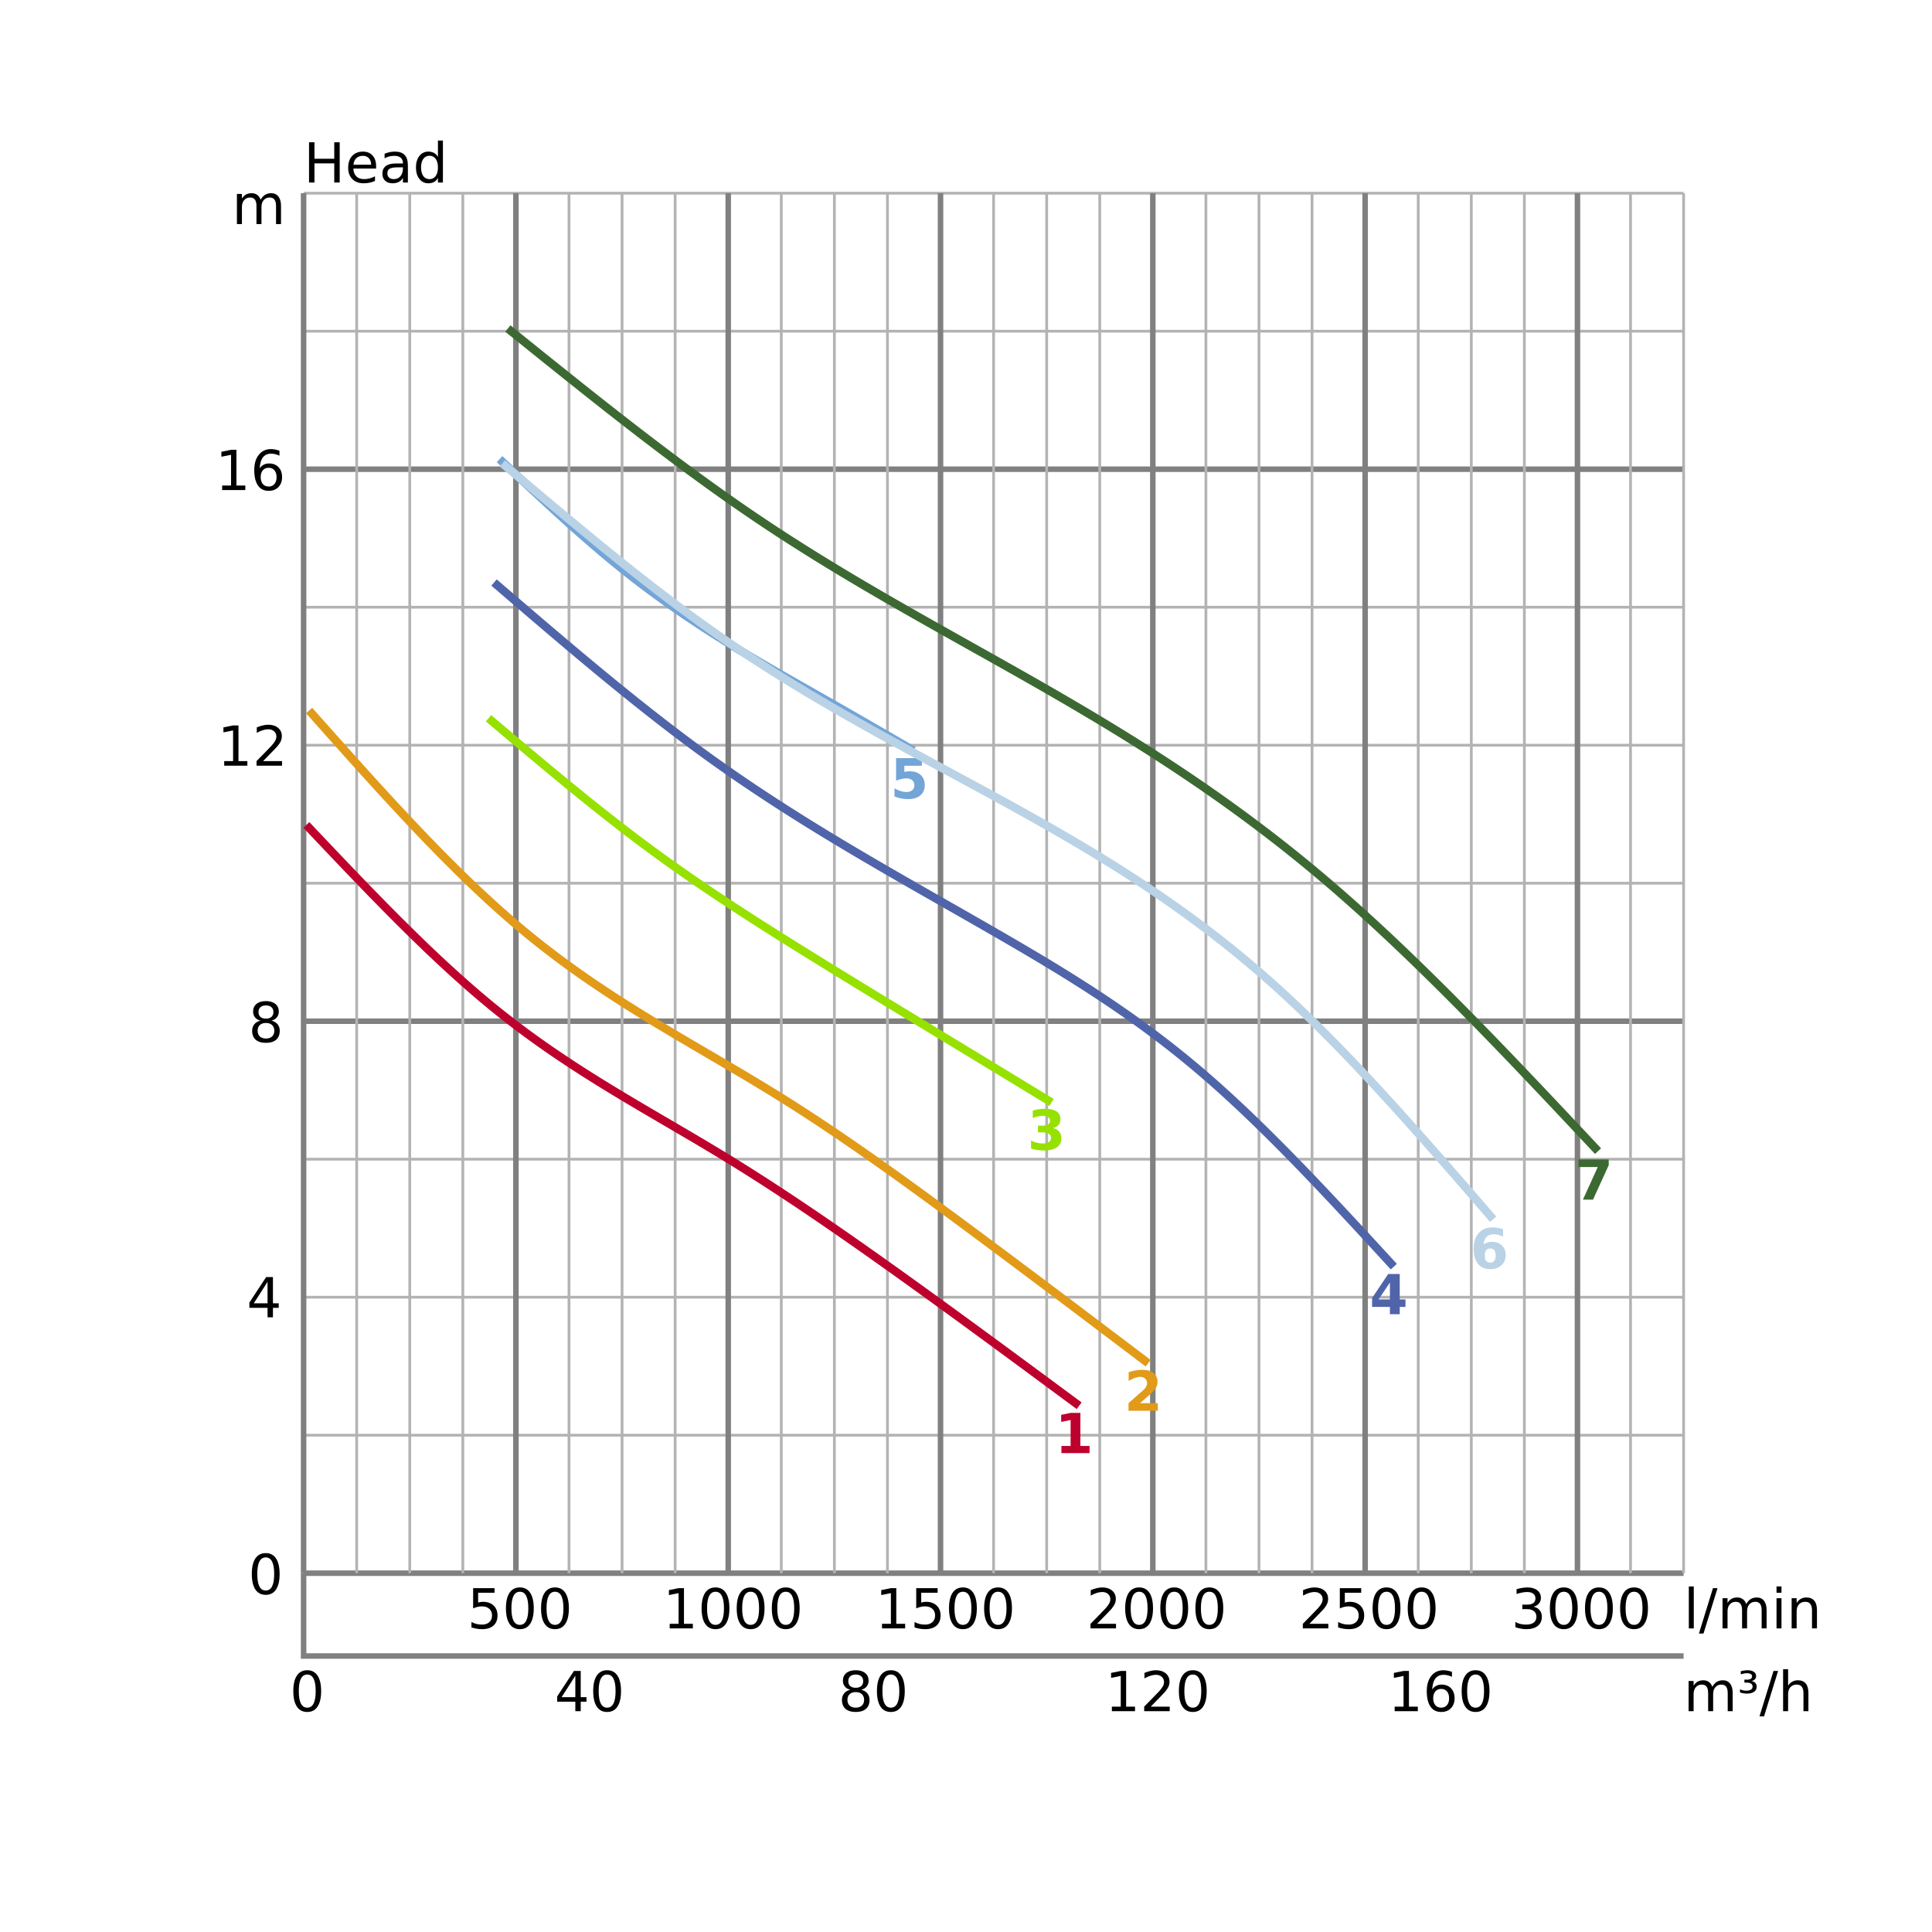 <?xml version="1.0" encoding="UTF-8"?>
<svg xmlns="http://www.w3.org/2000/svg" xmlns:xlink="http://www.w3.org/1999/xlink" width="700pt" height="700pt" viewBox="0 0 700 700" version="1.1">
<defs>
<g>
<symbol overflow="visible" id="glyph0-0">
<path style="stroke:none;" d="M 1 3.531 L 1 -14.109 L 11 -14.109 L 11 3.531 Z M 2.125 2.422 L 9.891 2.422 L 9.891 -12.984 L 2.125 -12.984 Z M 2.125 2.422 "/>
</symbol>
<symbol overflow="visible" id="glyph0-1">
<path style="stroke:none;" d="M 1.969 -14.578 L 3.938 -14.578 L 3.938 -8.609 L 11.109 -8.609 L 11.109 -14.578 L 13.078 -14.578 L 13.078 0 L 11.109 0 L 11.109 -6.938 L 3.938 -6.938 L 3.938 0 L 1.969 0 Z M 1.969 -14.578 "/>
</symbol>
<symbol overflow="visible" id="glyph0-2">
<path style="stroke:none;" d="M 11.234 -5.922 L 11.234 -5.047 L 2.984 -5.047 C 3.055 -3.805 3.426 -2.859 4.094 -2.203 C 4.758 -1.555 5.691 -1.234 6.891 -1.234 C 7.578 -1.234 8.242 -1.316 8.891 -1.484 C 9.535 -1.66 10.18 -1.914 10.828 -2.25 L 10.828 -0.562 C 10.18 -0.281 9.52 -0.07 8.844 0.062 C 8.164 0.207 7.477 0.281 6.781 0.281 C 5.031 0.281 3.645 -0.223 2.625 -1.234 C 1.613 -2.254 1.109 -3.629 1.109 -5.359 C 1.109 -7.148 1.586 -8.57 2.547 -9.625 C 3.516 -10.676 4.82 -11.203 6.469 -11.203 C 7.938 -11.203 9.098 -10.727 9.953 -9.781 C 10.805 -8.832 11.234 -7.547 11.234 -5.922 Z M 9.438 -6.453 C 9.426 -7.43 9.148 -8.211 8.609 -8.797 C 8.078 -9.379 7.367 -9.672 6.484 -9.672 C 5.484 -9.672 4.68 -9.391 4.078 -8.828 C 3.473 -8.266 3.125 -7.469 3.031 -6.438 Z M 9.438 -6.453 "/>
</symbol>
<symbol overflow="visible" id="glyph0-3">
<path style="stroke:none;" d="M 6.859 -5.5 C 5.398 -5.5 4.391 -5.332 3.828 -5 C 3.273 -4.664 3 -4.098 3 -3.297 C 3 -2.66 3.207 -2.156 3.625 -1.781 C 4.051 -1.406 4.625 -1.219 5.344 -1.219 C 6.344 -1.219 7.141 -1.57 7.734 -2.281 C 8.336 -2.988 8.641 -3.926 8.641 -5.094 L 8.641 -5.5 Z M 10.438 -6.234 L 10.438 0 L 8.641 0 L 8.641 -1.656 C 8.234 -1 7.723 -0.508 7.109 -0.188 C 6.492 0.125 5.742 0.281 4.859 0.281 C 3.742 0.281 2.852 -0.031 2.188 -0.656 C 1.531 -1.289 1.203 -2.133 1.203 -3.188 C 1.203 -4.414 1.613 -5.344 2.438 -5.969 C 3.258 -6.594 4.488 -6.906 6.125 -6.906 L 8.641 -6.906 L 8.641 -7.078 C 8.641 -7.91 8.367 -8.551 7.828 -9 C 7.285 -9.445 6.52 -9.672 5.531 -9.672 C 4.906 -9.672 4.297 -9.598 3.703 -9.453 C 3.117 -9.305 2.551 -9.082 2 -8.781 L 2 -10.438 C 2.656 -10.695 3.289 -10.891 3.906 -11.016 C 4.531 -11.141 5.133 -11.203 5.719 -11.203 C 7.301 -11.203 8.484 -10.789 9.266 -9.969 C 10.047 -9.145 10.438 -7.898 10.438 -6.234 Z M 10.438 -6.234 "/>
</symbol>
<symbol overflow="visible" id="glyph0-4">
<path style="stroke:none;" d="M 9.078 -9.281 L 9.078 -15.203 L 10.875 -15.203 L 10.875 0 L 9.078 0 L 9.078 -1.641 C 8.703 -0.992 8.223 -0.508 7.641 -0.188 C 7.066 0.125 6.379 0.281 5.578 0.281 C 4.254 0.281 3.176 -0.242 2.344 -1.297 C 1.52 -2.348 1.109 -3.734 1.109 -5.453 C 1.109 -7.172 1.52 -8.555 2.344 -9.609 C 3.176 -10.672 4.254 -11.203 5.578 -11.203 C 6.379 -11.203 7.066 -11.039 7.641 -10.719 C 8.223 -10.406 8.703 -9.926 9.078 -9.281 Z M 2.953 -5.453 C 2.953 -4.141 3.223 -3.102 3.766 -2.344 C 4.316 -1.594 5.066 -1.219 6.016 -1.219 C 6.961 -1.219 7.707 -1.594 8.25 -2.344 C 8.801 -3.102 9.078 -4.141 9.078 -5.453 C 9.078 -6.773 8.801 -7.812 8.25 -8.562 C 7.707 -9.32 6.961 -9.703 6.016 -9.703 C 5.066 -9.703 4.316 -9.32 3.766 -8.562 C 3.223 -7.812 2.953 -6.773 2.953 -5.453 Z M 2.953 -5.453 "/>
</symbol>
<symbol overflow="visible" id="glyph0-5">
<path style="stroke:none;" d="M 6.359 -13.281 C 5.336 -13.281 4.57 -12.781 4.062 -11.781 C 3.551 -10.781 3.297 -9.281 3.297 -7.281 C 3.297 -5.281 3.551 -3.781 4.062 -2.781 C 4.57 -1.781 5.336 -1.281 6.359 -1.281 C 7.379 -1.281 8.145 -1.781 8.656 -2.781 C 9.164 -3.781 9.422 -5.281 9.422 -7.281 C 9.422 -9.281 9.164 -10.781 8.656 -11.781 C 8.145 -12.781 7.379 -13.281 6.359 -13.281 Z M 6.359 -14.844 C 7.992 -14.844 9.238 -14.195 10.094 -12.906 C 10.957 -11.613 11.391 -9.738 11.391 -7.281 C 11.391 -4.82 10.957 -2.945 10.094 -1.656 C 9.238 -0.363 7.992 0.281 6.359 0.281 C 4.723 0.281 3.473 -0.363 2.609 -1.656 C 1.742 -2.945 1.312 -4.82 1.312 -7.281 C 1.312 -9.738 1.742 -11.613 2.609 -12.906 C 3.473 -14.195 4.723 -14.844 6.359 -14.844 Z M 6.359 -14.844 "/>
</symbol>
<symbol overflow="visible" id="glyph0-6">
<path style="stroke:none;" d="M 7.562 -12.859 L 2.578 -5.078 L 7.562 -5.078 Z M 7.047 -14.578 L 9.516 -14.578 L 9.516 -5.078 L 11.609 -5.078 L 11.609 -3.438 L 9.516 -3.438 L 9.516 0 L 7.562 0 L 7.562 -3.438 L 0.984 -3.438 L 0.984 -5.344 Z M 7.047 -14.578 "/>
</symbol>
<symbol overflow="visible" id="glyph0-7">
<path style="stroke:none;" d="M 6.359 -6.922 C 5.422 -6.922 4.68 -6.672 4.141 -6.172 C 3.609 -5.672 3.344 -4.984 3.344 -4.109 C 3.344 -3.223 3.609 -2.531 4.141 -2.031 C 4.68 -1.531 5.422 -1.281 6.359 -1.281 C 7.297 -1.281 8.035 -1.531 8.578 -2.031 C 9.117 -2.539 9.391 -3.234 9.391 -4.109 C 9.391 -4.984 9.117 -5.672 8.578 -6.172 C 8.047 -6.672 7.305 -6.922 6.359 -6.922 Z M 4.391 -7.766 C 3.535 -7.973 2.875 -8.363 2.406 -8.938 C 1.938 -9.52 1.703 -10.227 1.703 -11.062 C 1.703 -12.227 2.113 -13.148 2.938 -13.828 C 3.77 -14.504 4.91 -14.844 6.359 -14.844 C 7.805 -14.844 8.941 -14.504 9.766 -13.828 C 10.598 -13.148 11.016 -12.227 11.016 -11.062 C 11.016 -10.227 10.773 -9.52 10.297 -8.938 C 9.828 -8.363 9.176 -7.973 8.344 -7.766 C 9.289 -7.547 10.031 -7.113 10.562 -6.469 C 11.094 -5.82 11.359 -5.035 11.359 -4.109 C 11.359 -2.691 10.926 -1.602 10.062 -0.844 C 9.195 -0.094 7.961 0.281 6.359 0.281 C 4.754 0.281 3.52 -0.094 2.656 -0.844 C 1.789 -1.602 1.359 -2.691 1.359 -4.109 C 1.359 -5.035 1.625 -5.82 2.156 -6.469 C 2.688 -7.113 3.43 -7.547 4.391 -7.766 Z M 3.656 -10.875 C 3.656 -10.125 3.891 -9.535 4.359 -9.109 C 4.836 -8.691 5.504 -8.484 6.359 -8.484 C 7.203 -8.484 7.863 -8.691 8.344 -9.109 C 8.82 -9.535 9.062 -10.125 9.062 -10.875 C 9.062 -11.633 8.82 -12.223 8.344 -12.641 C 7.863 -13.066 7.203 -13.281 6.359 -13.281 C 5.504 -13.281 4.836 -13.066 4.359 -12.641 C 3.891 -12.223 3.656 -11.633 3.656 -10.875 Z M 3.656 -10.875 "/>
</symbol>
<symbol overflow="visible" id="glyph0-8">
<path style="stroke:none;" d="M 2.484 -1.656 L 5.703 -1.656 L 5.703 -12.781 L 2.203 -12.078 L 2.203 -13.875 L 5.688 -14.578 L 7.656 -14.578 L 7.656 -1.656 L 10.875 -1.656 L 10.875 0 L 2.484 0 Z M 2.484 -1.656 "/>
</symbol>
<symbol overflow="visible" id="glyph0-9">
<path style="stroke:none;" d="M 3.844 -1.656 L 10.719 -1.656 L 10.719 0 L 1.469 0 L 1.469 -1.656 C 2.219 -2.438 3.238 -3.477 4.531 -4.781 C 5.82 -6.082 6.633 -6.926 6.969 -7.312 C 7.594 -8.02 8.031 -8.617 8.281 -9.109 C 8.531 -9.598 8.656 -10.082 8.656 -10.562 C 8.656 -11.332 8.383 -11.961 7.844 -12.453 C 7.301 -12.941 6.594 -13.188 5.719 -13.188 C 5.102 -13.188 4.453 -13.078 3.766 -12.859 C 3.078 -12.648 2.344 -12.328 1.562 -11.891 L 1.562 -13.875 C 2.352 -14.195 3.094 -14.438 3.781 -14.594 C 4.477 -14.758 5.113 -14.844 5.688 -14.844 C 7.195 -14.844 8.398 -14.461 9.297 -13.703 C 10.191 -12.953 10.641 -11.945 10.641 -10.688 C 10.641 -10.082 10.523 -9.508 10.297 -8.969 C 10.078 -8.438 9.672 -7.805 9.078 -7.078 C 8.922 -6.891 8.406 -6.344 7.531 -5.438 C 6.656 -4.539 5.426 -3.281 3.844 -1.656 Z M 3.844 -1.656 "/>
</symbol>
<symbol overflow="visible" id="glyph0-10">
<path style="stroke:none;" d="M 6.609 -8.078 C 5.723 -8.078 5.02 -7.773 4.5 -7.172 C 3.977 -6.566 3.719 -5.734 3.719 -4.672 C 3.719 -3.629 3.977 -2.801 4.5 -2.188 C 5.02 -1.582 5.723 -1.281 6.609 -1.281 C 7.492 -1.281 8.191 -1.582 8.703 -2.188 C 9.223 -2.801 9.484 -3.629 9.484 -4.672 C 9.484 -5.734 9.223 -6.566 8.703 -7.172 C 8.191 -7.773 7.492 -8.078 6.609 -8.078 Z M 10.516 -14.266 L 10.516 -12.469 C 10.023 -12.695 9.523 -12.875 9.016 -13 C 8.516 -13.125 8.016 -13.188 7.516 -13.188 C 6.211 -13.188 5.219 -12.742 4.531 -11.859 C 3.844 -10.984 3.453 -9.656 3.359 -7.875 C 3.742 -8.445 4.223 -8.883 4.797 -9.188 C 5.379 -9.488 6.02 -9.641 6.719 -9.641 C 8.188 -9.641 9.344 -9.191 10.188 -8.297 C 11.039 -7.41 11.469 -6.203 11.469 -4.672 C 11.469 -3.18 11.023 -1.984 10.141 -1.078 C 9.254 -0.172 8.078 0.281 6.609 0.281 C 4.922 0.281 3.629 -0.363 2.734 -1.656 C 1.836 -2.945 1.391 -4.82 1.391 -7.281 C 1.391 -9.582 1.938 -11.414 3.031 -12.781 C 4.125 -14.156 5.594 -14.844 7.438 -14.844 C 7.938 -14.844 8.438 -14.789 8.938 -14.688 C 9.445 -14.594 9.973 -14.453 10.516 -14.266 Z M 10.516 -14.266 "/>
</symbol>
<symbol overflow="visible" id="glyph0-11">
<path style="stroke:none;" d="M 10.406 -8.844 C 10.852 -9.645 11.391 -10.238 12.016 -10.625 C 12.641 -11.008 13.375 -11.203 14.219 -11.203 C 15.352 -11.203 16.227 -10.801 16.844 -10 C 17.469 -9.207 17.781 -8.078 17.781 -6.609 L 17.781 0 L 15.984 0 L 15.984 -6.547 C 15.984 -7.586 15.797 -8.363 15.422 -8.875 C 15.047 -9.383 14.477 -9.641 13.719 -9.641 C 12.789 -9.641 12.055 -9.328 11.516 -8.703 C 10.973 -8.086 10.703 -7.25 10.703 -6.188 L 10.703 0 L 8.891 0 L 8.891 -6.547 C 8.891 -7.598 8.703 -8.375 8.328 -8.875 C 7.961 -9.383 7.395 -9.641 6.625 -9.641 C 5.707 -9.641 4.977 -9.328 4.438 -8.703 C 3.895 -8.086 3.625 -7.25 3.625 -6.188 L 3.625 0 L 1.812 0 L 1.812 -10.938 L 3.625 -10.938 L 3.625 -9.234 C 4.031 -9.91 4.52 -10.406 5.094 -10.719 C 5.664 -11.039 6.348 -11.203 7.141 -11.203 C 7.93 -11.203 8.602 -11 9.156 -10.594 C 9.719 -10.188 10.133 -9.602 10.406 -8.844 Z M 10.406 -8.844 "/>
</symbol>
<symbol overflow="visible" id="glyph0-12">
<path style="stroke:none;" d="M 2.156 -14.578 L 9.906 -14.578 L 9.906 -12.922 L 3.969 -12.922 L 3.969 -9.344 C 4.25 -9.445 4.531 -9.52 4.812 -9.562 C 5.102 -9.613 5.395 -9.641 5.688 -9.641 C 7.312 -9.641 8.598 -9.191 9.547 -8.297 C 10.504 -7.41 10.984 -6.203 10.984 -4.672 C 10.984 -3.109 10.492 -1.891 9.516 -1.016 C 8.535 -0.148 7.156 0.281 5.375 0.281 C 4.77 0.281 4.148 0.227 3.516 0.125 C 2.879 0.02 2.223 -0.133 1.547 -0.344 L 1.547 -2.328 C 2.129 -2.004 2.734 -1.766 3.359 -1.609 C 3.984 -1.453 4.645 -1.375 5.344 -1.375 C 6.469 -1.375 7.359 -1.672 8.016 -2.266 C 8.672 -2.859 9 -3.66 9 -4.672 C 9 -5.691 8.672 -6.5 8.016 -7.094 C 7.359 -7.688 6.469 -7.984 5.344 -7.984 C 4.812 -7.984 4.285 -7.922 3.766 -7.797 C 3.242 -7.68 2.707 -7.5 2.156 -7.25 Z M 2.156 -14.578 "/>
</symbol>
<symbol overflow="visible" id="glyph0-13">
<path style="stroke:none;" d="M 8.109 -7.859 C 9.055 -7.66 9.797 -7.238 10.328 -6.594 C 10.859 -5.957 11.125 -5.172 11.125 -4.234 C 11.125 -2.797 10.629 -1.68 9.641 -0.891 C 8.648 -0.109 7.242 0.281 5.422 0.281 C 4.805 0.281 4.176 0.219 3.531 0.094 C 2.883 -0.02 2.219 -0.195 1.531 -0.438 L 1.531 -2.344 C 2.07 -2.02 2.664 -1.773 3.312 -1.609 C 3.969 -1.453 4.648 -1.375 5.359 -1.375 C 6.598 -1.375 7.539 -1.617 8.188 -2.109 C 8.832 -2.598 9.156 -3.305 9.156 -4.234 C 9.156 -5.098 8.852 -5.77 8.25 -6.25 C 7.656 -6.738 6.82 -6.984 5.75 -6.984 L 4.047 -6.984 L 4.047 -8.609 L 5.828 -8.609 C 6.797 -8.609 7.535 -8.801 8.047 -9.188 C 8.555 -9.57 8.812 -10.129 8.812 -10.859 C 8.812 -11.609 8.547 -12.18 8.016 -12.578 C 7.492 -12.984 6.738 -13.188 5.75 -13.188 C 5.207 -13.188 4.625 -13.125 4 -13 C 3.383 -12.883 2.707 -12.707 1.969 -12.469 L 1.969 -14.219 C 2.719 -14.426 3.414 -14.582 4.062 -14.688 C 4.719 -14.789 5.336 -14.844 5.922 -14.844 C 7.422 -14.844 8.602 -14.5 9.469 -13.812 C 10.344 -13.133 10.781 -12.219 10.781 -11.062 C 10.781 -10.258 10.547 -9.578 10.078 -9.016 C 9.617 -8.461 8.961 -8.078 8.109 -7.859 Z M 8.109 -7.859 "/>
</symbol>
<symbol overflow="visible" id="glyph0-14">
<path style="stroke:none;" d="M 1.891 -15.203 L 3.688 -15.203 L 3.688 0 L 1.891 0 Z M 1.891 -15.203 "/>
</symbol>
<symbol overflow="visible" id="glyph0-15">
<path style="stroke:none;" d="M 5.078 -14.578 L 6.734 -14.578 L 1.656 1.859 L 0 1.859 Z M 5.078 -14.578 "/>
</symbol>
<symbol overflow="visible" id="glyph0-16">
<path style="stroke:none;" d="M 1.891 -10.938 L 3.688 -10.938 L 3.688 0 L 1.891 0 Z M 1.891 -15.203 L 3.688 -15.203 L 3.688 -12.922 L 1.891 -12.922 Z M 1.891 -15.203 "/>
</symbol>
<symbol overflow="visible" id="glyph0-17">
<path style="stroke:none;" d="M 10.984 -6.609 L 10.984 0 L 9.188 0 L 9.188 -6.547 C 9.188 -7.578 8.984 -8.348 8.578 -8.859 C 8.172 -9.379 7.566 -9.641 6.766 -9.641 C 5.785 -9.641 5.016 -9.328 4.453 -8.703 C 3.898 -8.086 3.625 -7.25 3.625 -6.188 L 3.625 0 L 1.812 0 L 1.812 -10.938 L 3.625 -10.938 L 3.625 -9.234 C 4.051 -9.891 4.555 -10.379 5.141 -10.703 C 5.723 -11.035 6.395 -11.203 7.156 -11.203 C 8.414 -11.203 9.367 -10.812 10.016 -10.031 C 10.66 -9.258 10.984 -8.117 10.984 -6.609 Z M 10.984 -6.609 "/>
</symbol>
<symbol overflow="visible" id="glyph0-18">
<path style="stroke:none;" d="M 5.125 -10.938 C 5.719 -10.82 6.176 -10.586 6.5 -10.234 C 6.832 -9.879 7 -9.43 7 -8.891 C 7 -8.086 6.688 -7.469 6.062 -7.031 C 5.445 -6.594 4.566 -6.375 3.422 -6.375 C 3.047 -6.375 2.656 -6.406 2.25 -6.469 C 1.844 -6.539 1.41 -6.645 0.953 -6.781 L 0.953 -7.953 C 1.297 -7.785 1.66 -7.656 2.047 -7.562 C 2.43 -7.477 2.844 -7.438 3.281 -7.438 C 3.988 -7.438 4.535 -7.566 4.922 -7.828 C 5.316 -8.086 5.516 -8.441 5.516 -8.891 C 5.516 -9.379 5.332 -9.742 4.969 -9.984 C 4.613 -10.234 4.082 -10.359 3.375 -10.359 L 2.547 -10.359 L 2.547 -11.422 L 3.453 -11.422 C 4.066 -11.422 4.531 -11.52 4.844 -11.719 C 5.164 -11.926 5.328 -12.227 5.328 -12.625 C 5.328 -13 5.16 -13.285 4.828 -13.484 C 4.504 -13.68 4.035 -13.781 3.422 -13.781 C 3.16 -13.781 2.863 -13.75 2.531 -13.688 C 2.195 -13.633 1.766 -13.531 1.234 -13.375 L 1.234 -14.5 C 1.711 -14.613 2.16 -14.695 2.578 -14.75 C 2.992 -14.812 3.379 -14.844 3.734 -14.844 C 4.672 -14.844 5.414 -14.648 5.969 -14.266 C 6.52 -13.879 6.797 -13.363 6.797 -12.719 C 6.797 -12.27 6.648 -11.891 6.359 -11.578 C 6.066 -11.266 5.656 -11.051 5.125 -10.938 Z M 5.125 -10.938 "/>
</symbol>
<symbol overflow="visible" id="glyph0-19">
<path style="stroke:none;" d="M 10.984 -6.609 L 10.984 0 L 9.188 0 L 9.188 -6.547 C 9.188 -7.578 8.984 -8.348 8.578 -8.859 C 8.172 -9.379 7.566 -9.641 6.766 -9.641 C 5.785 -9.641 5.016 -9.328 4.453 -8.703 C 3.898 -8.086 3.625 -7.25 3.625 -6.188 L 3.625 0 L 1.812 0 L 1.812 -15.203 L 3.625 -15.203 L 3.625 -9.234 C 4.051 -9.891 4.555 -10.379 5.141 -10.703 C 5.723 -11.035 6.395 -11.203 7.156 -11.203 C 8.414 -11.203 9.367 -10.812 10.016 -10.031 C 10.66 -9.258 10.984 -8.117 10.984 -6.609 Z M 10.984 -6.609 "/>
</symbol>
<symbol overflow="visible" id="glyph1-0">
<path style="stroke:none;" d="M 1 3.531 L 1 -14.109 L 11 -14.109 L 11 3.531 Z M 2.125 2.422 L 9.891 2.422 L 9.891 -12.984 L 2.125 -12.984 Z M 2.125 2.422 "/>
</symbol>
<symbol overflow="visible" id="glyph1-1">
<path style="stroke:none;" d="M 2.344 -2.594 L 5.672 -2.594 L 5.672 -12.016 L 2.25 -11.312 L 2.25 -13.875 L 5.641 -14.578 L 9.219 -14.578 L 9.219 -2.594 L 12.547 -2.594 L 12.547 0 L 2.344 0 Z M 2.344 -2.594 "/>
</symbol>
<symbol overflow="visible" id="glyph1-2">
<path style="stroke:none;" d="M 5.766 -2.766 L 12.172 -2.766 L 12.172 0 L 1.578 0 L 1.578 -2.766 L 6.906 -7.469 C 7.383 -7.895 7.734 -8.312 7.953 -8.719 C 8.18 -9.133 8.297 -9.562 8.297 -10 C 8.297 -10.688 8.066 -11.238 7.609 -11.656 C 7.148 -12.07 6.539 -12.281 5.781 -12.281 C 5.195 -12.281 4.555 -12.156 3.859 -11.906 C 3.16 -11.656 2.414 -11.281 1.625 -10.781 L 1.625 -13.984 C 2.469 -14.266 3.301 -14.477 4.125 -14.625 C 4.957 -14.77 5.77 -14.844 6.562 -14.844 C 8.312 -14.844 9.664 -14.457 10.625 -13.688 C 11.594 -12.926 12.078 -11.859 12.078 -10.484 C 12.078 -9.68 11.867 -8.938 11.453 -8.25 C 11.047 -7.57 10.188 -6.656 8.875 -5.5 Z M 5.766 -2.766 "/>
</symbol>
<symbol overflow="visible" id="glyph1-3">
<path style="stroke:none;" d="M 9.312 -7.859 C 10.301 -7.609 11.051 -7.164 11.562 -6.531 C 12.07 -5.906 12.328 -5.109 12.328 -4.141 C 12.328 -2.691 11.77 -1.594 10.656 -0.844 C 9.551 -0.094 7.941 0.281 5.828 0.281 C 5.078 0.281 4.32 0.219 3.562 0.094 C 2.812 -0.02 2.07 -0.195 1.344 -0.438 L 1.344 -3.344 C 2.039 -2.988 2.734 -2.723 3.422 -2.547 C 4.117 -2.367 4.805 -2.281 5.484 -2.281 C 6.473 -2.281 7.234 -2.453 7.766 -2.797 C 8.297 -3.141 8.562 -3.633 8.562 -4.281 C 8.562 -4.945 8.289 -5.445 7.75 -5.781 C 7.207 -6.125 6.406 -6.297 5.344 -6.297 L 3.844 -6.297 L 3.844 -8.719 L 5.422 -8.719 C 6.367 -8.719 7.07 -8.863 7.531 -9.156 C 7.988 -9.457 8.219 -9.91 8.219 -10.516 C 8.219 -11.078 7.992 -11.508 7.547 -11.812 C 7.098 -12.125 6.461 -12.281 5.641 -12.281 C 5.035 -12.281 4.422 -12.207 3.797 -12.062 C 3.18 -11.926 2.57 -11.727 1.969 -11.469 L 1.969 -14.219 C 2.707 -14.426 3.441 -14.582 4.172 -14.688 C 4.898 -14.789 5.613 -14.844 6.312 -14.844 C 8.207 -14.844 9.625 -14.531 10.562 -13.906 C 11.508 -13.289 11.984 -12.359 11.984 -11.109 C 11.984 -10.254 11.758 -9.551 11.312 -9 C 10.863 -8.457 10.195 -8.078 9.312 -7.859 Z M 9.312 -7.859 "/>
</symbol>
<symbol overflow="visible" id="glyph1-4">
<path style="stroke:none;" d="M 7.359 -11.484 L 3.25 -5.375 L 7.359 -5.375 Z M 6.734 -14.578 L 10.922 -14.578 L 10.922 -5.375 L 13 -5.375 L 13 -2.656 L 10.922 -2.656 L 10.922 0 L 7.359 0 L 7.359 -2.656 L 0.906 -2.656 L 0.906 -5.875 Z M 6.734 -14.578 "/>
</symbol>
<symbol overflow="visible" id="glyph1-5">
<path style="stroke:none;" d="M 2.125 -14.578 L 11.469 -14.578 L 11.469 -11.812 L 5.125 -11.812 L 5.125 -9.562 C 5.406 -9.633 5.691 -9.691 5.984 -9.734 C 6.273 -9.785 6.578 -9.812 6.891 -9.812 C 8.66 -9.812 10.039 -9.363 11.031 -8.469 C 12.02 -7.582 12.516 -6.344 12.516 -4.75 C 12.516 -3.176 11.973 -1.941 10.891 -1.047 C 9.816 -0.16 8.328 0.281 6.422 0.281 C 5.586 0.281 4.766 0.195 3.953 0.031 C 3.148 -0.125 2.348 -0.363 1.547 -0.688 L 1.547 -3.641 C 2.336 -3.18 3.086 -2.836 3.797 -2.609 C 4.516 -2.391 5.191 -2.281 5.828 -2.281 C 6.734 -2.281 7.445 -2.5 7.969 -2.938 C 8.5 -3.383 8.766 -3.988 8.766 -4.75 C 8.766 -5.52 8.5 -6.125 7.969 -6.562 C 7.445 -7.008 6.734 -7.234 5.828 -7.234 C 5.285 -7.234 4.707 -7.16 4.094 -7.016 C 3.477 -6.879 2.82 -6.664 2.125 -6.375 Z M 2.125 -14.578 "/>
</symbol>
<symbol overflow="visible" id="glyph1-6">
<path style="stroke:none;" d="M 7.234 -7.203 C 6.578 -7.203 6.082 -6.988 5.75 -6.562 C 5.426 -6.133 5.266 -5.492 5.266 -4.641 C 5.266 -3.785 5.426 -3.145 5.75 -2.719 C 6.082 -2.289 6.578 -2.078 7.234 -2.078 C 7.898 -2.078 8.395 -2.289 8.719 -2.719 C 9.051 -3.145 9.219 -3.785 9.219 -4.641 C 9.219 -5.492 9.051 -6.133 8.719 -6.562 C 8.395 -6.988 7.898 -7.203 7.234 -7.203 Z M 11.891 -14.203 L 11.891 -11.5 C 11.266 -11.789 10.676 -12.004 10.125 -12.141 C 9.582 -12.285 9.051 -12.359 8.531 -12.359 C 7.414 -12.359 6.547 -12.047 5.922 -11.422 C 5.297 -10.805 4.93 -9.883 4.828 -8.656 C 5.254 -8.977 5.719 -9.219 6.219 -9.375 C 6.719 -9.539 7.266 -9.625 7.859 -9.625 C 9.348 -9.625 10.551 -9.188 11.469 -8.312 C 12.383 -7.438 12.844 -6.297 12.844 -4.891 C 12.844 -3.328 12.332 -2.07 11.312 -1.125 C 10.289 -0.188 8.922 0.281 7.203 0.281 C 5.305 0.281 3.836 -0.359 2.797 -1.641 C 1.754 -2.922 1.234 -4.734 1.234 -7.078 C 1.234 -9.484 1.844 -11.375 3.062 -12.75 C 4.281 -14.133 5.945 -14.828 8.062 -14.828 C 8.727 -14.828 9.375 -14.773 10 -14.672 C 10.633 -14.566 11.266 -14.41 11.891 -14.203 Z M 11.891 -14.203 "/>
</symbol>
<symbol overflow="visible" id="glyph1-7">
<path style="stroke:none;" d="M 1.344 -14.578 L 12.328 -14.578 L 12.328 -12.469 L 6.641 0 L 2.984 0 L 8.359 -11.812 L 1.344 -11.812 Z M 1.344 -14.578 "/>
</symbol>
</g>
</defs>
<g id="surface46">
<rect x="0" y="0" width="700" height="700" style="fill:rgb(100%,100%,100%);fill-opacity:1;stroke:none;"/>
<g style="fill:rgb(0%,0%,0%);fill-opacity:1;">
  <use xlink:href="#glyph0-1" x="110" y="66.129"/>
  <use xlink:href="#glyph0-2" x="125.039" y="66.129"/>
  <use xlink:href="#glyph0-3" x="137.344" y="66.129"/>
  <use xlink:href="#glyph0-4" x="149.6" y="66.129"/>
</g>
<path style="fill:none;stroke-width:2;stroke-linecap:butt;stroke-linejoin:miter;stroke:rgb(50%,50%,50%);stroke-opacity:1;stroke-miterlimit:10;" d="M 110 570 L 610 570 "/>
<g style="fill:rgb(0%,0%,0%);fill-opacity:1;">
  <use xlink:href="#glyph0-5" x="89.922" y="577.562"/>
</g>
<path style="fill:none;stroke-width:1;stroke-linecap:butt;stroke-linejoin:miter;stroke:rgb(70%,70%,70%);stroke-opacity:1;stroke-miterlimit:10;" d="M 110 520 L 610 520 "/>
<path style="fill:none;stroke-width:1;stroke-linecap:butt;stroke-linejoin:miter;stroke:rgb(70%,70%,70%);stroke-opacity:1;stroke-miterlimit:10;" d="M 110 470 L 610 470 "/>
<g style="fill:rgb(0%,0%,0%);fill-opacity:1;">
  <use xlink:href="#glyph0-6" x="89.375" y="477.289"/>
</g>
<path style="fill:none;stroke-width:1;stroke-linecap:butt;stroke-linejoin:miter;stroke:rgb(70%,70%,70%);stroke-opacity:1;stroke-miterlimit:10;" d="M 110 420 L 610 420 "/>
<path style="fill:none;stroke-width:2;stroke-linecap:butt;stroke-linejoin:miter;stroke:rgb(50%,50%,50%);stroke-opacity:1;stroke-miterlimit:10;" d="M 110 370 L 610 370 "/>
<g style="fill:rgb(0%,0%,0%);fill-opacity:1;">
  <use xlink:href="#glyph0-7" x="90" y="377.562"/>
</g>
<path style="fill:none;stroke-width:1;stroke-linecap:butt;stroke-linejoin:miter;stroke:rgb(70%,70%,70%);stroke-opacity:1;stroke-miterlimit:10;" d="M 110 320 L 610 320 "/>
<path style="fill:none;stroke-width:1;stroke-linecap:butt;stroke-linejoin:miter;stroke:rgb(70%,70%,70%);stroke-opacity:1;stroke-miterlimit:10;" d="M 110 270 L 610 270 "/>
<g style="fill:rgb(0%,0%,0%);fill-opacity:1;">
  <use xlink:href="#glyph0-8" x="78.75" y="277.422"/>
  <use xlink:href="#glyph0-9" x="91.475" y="277.422"/>
</g>
<path style="fill:none;stroke-width:1;stroke-linecap:butt;stroke-linejoin:miter;stroke:rgb(70%,70%,70%);stroke-opacity:1;stroke-miterlimit:10;" d="M 110 220 L 610 220 "/>
<path style="fill:none;stroke-width:2;stroke-linecap:butt;stroke-linejoin:miter;stroke:rgb(50%,50%,50%);stroke-opacity:1;stroke-miterlimit:10;" d="M 110 170 L 610 170 "/>
<g style="fill:rgb(0%,0%,0%);fill-opacity:1;">
  <use xlink:href="#glyph0-8" x="78.008" y="177.562"/>
  <use xlink:href="#glyph0-10" x="90.732" y="177.562"/>
</g>
<path style="fill:none;stroke-width:1;stroke-linecap:butt;stroke-linejoin:miter;stroke:rgb(70%,70%,70%);stroke-opacity:1;stroke-miterlimit:10;" d="M 110 120 L 610 120 "/>
<path style="fill:none;stroke-width:1;stroke-linecap:butt;stroke-linejoin:miter;stroke:rgb(70%,70%,70%);stroke-opacity:1;stroke-miterlimit:10;" d="M 110 70 L 610 70 "/>
<g style="fill:rgb(0%,0%,0%);fill-opacity:1;">
  <use xlink:href="#glyph0-11" x="84.031" y="81.203"/>
</g>
<path style="fill:none;stroke-width:2;stroke-linecap:butt;stroke-linejoin:miter;stroke:rgb(50%,50%,50%);stroke-opacity:1;stroke-miterlimit:10;" d="M 110 570 L 110 70 "/>
<path style="fill:none;stroke-width:1;stroke-linecap:butt;stroke-linejoin:miter;stroke:rgb(70%,70%,70%);stroke-opacity:1;stroke-miterlimit:10;" d="M 129.23 570 L 129.23 70 "/>
<path style="fill:none;stroke-width:1;stroke-linecap:butt;stroke-linejoin:miter;stroke:rgb(70%,70%,70%);stroke-opacity:1;stroke-miterlimit:10;" d="M 148.461 570 L 148.461 70 "/>
<path style="fill:none;stroke-width:1;stroke-linecap:butt;stroke-linejoin:miter;stroke:rgb(70%,70%,70%);stroke-opacity:1;stroke-miterlimit:10;" d="M 167.691 570 L 167.691 70 "/>
<path style="fill:none;stroke-width:2;stroke-linecap:butt;stroke-linejoin:miter;stroke:rgb(50%,50%,50%);stroke-opacity:1;stroke-miterlimit:10;" d="M 186.922 570 L 186.922 70 "/>
<path style="fill:none;stroke-width:1;stroke-linecap:butt;stroke-linejoin:miter;stroke:rgb(70%,70%,70%);stroke-opacity:1;stroke-miterlimit:10;" d="M 206.152 570 L 206.152 70 "/>
<path style="fill:none;stroke-width:1;stroke-linecap:butt;stroke-linejoin:miter;stroke:rgb(70%,70%,70%);stroke-opacity:1;stroke-miterlimit:10;" d="M 225.383 570 L 225.383 70 "/>
<path style="fill:none;stroke-width:1;stroke-linecap:butt;stroke-linejoin:miter;stroke:rgb(70%,70%,70%);stroke-opacity:1;stroke-miterlimit:10;" d="M 244.617 570 L 244.617 70 "/>
<path style="fill:none;stroke-width:2;stroke-linecap:butt;stroke-linejoin:miter;stroke:rgb(50%,50%,50%);stroke-opacity:1;stroke-miterlimit:10;" d="M 263.848 570 L 263.848 70 "/>
<path style="fill:none;stroke-width:1;stroke-linecap:butt;stroke-linejoin:miter;stroke:rgb(70%,70%,70%);stroke-opacity:1;stroke-miterlimit:10;" d="M 283.078 570 L 283.078 70 "/>
<path style="fill:none;stroke-width:1;stroke-linecap:butt;stroke-linejoin:miter;stroke:rgb(70%,70%,70%);stroke-opacity:1;stroke-miterlimit:10;" d="M 302.309 570 L 302.309 70 "/>
<path style="fill:none;stroke-width:1;stroke-linecap:butt;stroke-linejoin:miter;stroke:rgb(70%,70%,70%);stroke-opacity:1;stroke-miterlimit:10;" d="M 321.539 570 L 321.539 70 "/>
<path style="fill:none;stroke-width:2;stroke-linecap:butt;stroke-linejoin:miter;stroke:rgb(50%,50%,50%);stroke-opacity:1;stroke-miterlimit:10;" d="M 340.77 570 L 340.77 70 "/>
<path style="fill:none;stroke-width:1;stroke-linecap:butt;stroke-linejoin:miter;stroke:rgb(70%,70%,70%);stroke-opacity:1;stroke-miterlimit:10;" d="M 360 570 L 360 70 "/>
<path style="fill:none;stroke-width:1;stroke-linecap:butt;stroke-linejoin:miter;stroke:rgb(70%,70%,70%);stroke-opacity:1;stroke-miterlimit:10;" d="M 379.23 570 L 379.23 70 "/>
<path style="fill:none;stroke-width:1;stroke-linecap:butt;stroke-linejoin:miter;stroke:rgb(70%,70%,70%);stroke-opacity:1;stroke-miterlimit:10;" d="M 398.461 570 L 398.461 70 "/>
<path style="fill:none;stroke-width:2;stroke-linecap:butt;stroke-linejoin:miter;stroke:rgb(50%,50%,50%);stroke-opacity:1;stroke-miterlimit:10;" d="M 417.691 570 L 417.691 70 "/>
<path style="fill:none;stroke-width:1;stroke-linecap:butt;stroke-linejoin:miter;stroke:rgb(70%,70%,70%);stroke-opacity:1;stroke-miterlimit:10;" d="M 436.922 570 L 436.922 70 "/>
<path style="fill:none;stroke-width:1;stroke-linecap:butt;stroke-linejoin:miter;stroke:rgb(70%,70%,70%);stroke-opacity:1;stroke-miterlimit:10;" d="M 456.152 570 L 456.152 70 "/>
<path style="fill:none;stroke-width:1;stroke-linecap:butt;stroke-linejoin:miter;stroke:rgb(70%,70%,70%);stroke-opacity:1;stroke-miterlimit:10;" d="M 475.383 570 L 475.383 70 "/>
<path style="fill:none;stroke-width:2;stroke-linecap:butt;stroke-linejoin:miter;stroke:rgb(50%,50%,50%);stroke-opacity:1;stroke-miterlimit:10;" d="M 494.617 570 L 494.617 70 "/>
<path style="fill:none;stroke-width:1;stroke-linecap:butt;stroke-linejoin:miter;stroke:rgb(70%,70%,70%);stroke-opacity:1;stroke-miterlimit:10;" d="M 513.848 570 L 513.848 70 "/>
<path style="fill:none;stroke-width:1;stroke-linecap:butt;stroke-linejoin:miter;stroke:rgb(70%,70%,70%);stroke-opacity:1;stroke-miterlimit:10;" d="M 533.078 570 L 533.078 70 "/>
<path style="fill:none;stroke-width:1;stroke-linecap:butt;stroke-linejoin:miter;stroke:rgb(70%,70%,70%);stroke-opacity:1;stroke-miterlimit:10;" d="M 552.309 570 L 552.309 70 "/>
<path style="fill:none;stroke-width:2;stroke-linecap:butt;stroke-linejoin:miter;stroke:rgb(50%,50%,50%);stroke-opacity:1;stroke-miterlimit:10;" d="M 571.539 570 L 571.539 70 "/>
<path style="fill:none;stroke-width:1;stroke-linecap:butt;stroke-linejoin:miter;stroke:rgb(70%,70%,70%);stroke-opacity:1;stroke-miterlimit:10;" d="M 590.77 570 L 590.77 70 "/>
<path style="fill:none;stroke-width:1;stroke-linecap:butt;stroke-linejoin:miter;stroke:rgb(70%,70%,70%);stroke-opacity:1;stroke-miterlimit:10;" d="M 610 570 L 610 70 "/>
<g style="fill:rgb(0%,0%,0%);fill-opacity:1;">
  <use xlink:href="#glyph0-12" x="169.273" y="590"/>
  <use xlink:href="#glyph0-5" x="181.998" y="590"/>
  <use xlink:href="#glyph0-5" x="194.723" y="590"/>
</g>
<g style="fill:rgb(0%,0%,0%);fill-opacity:1;">
  <use xlink:href="#glyph0-8" x="240.16" y="590"/>
  <use xlink:href="#glyph0-5" x="252.885" y="590"/>
  <use xlink:href="#glyph0-5" x="265.609" y="590"/>
  <use xlink:href="#glyph0-5" x="278.334" y="590"/>
</g>
<g style="fill:rgb(0%,0%,0%);fill-opacity:1;">
  <use xlink:href="#glyph0-8" x="317.082" y="590"/>
  <use xlink:href="#glyph0-12" x="329.807" y="590"/>
  <use xlink:href="#glyph0-5" x="342.531" y="590"/>
  <use xlink:href="#glyph0-5" x="355.256" y="590"/>
</g>
<g style="fill:rgb(0%,0%,0%);fill-opacity:1;">
  <use xlink:href="#glyph0-9" x="393.641" y="590"/>
  <use xlink:href="#glyph0-5" x="406.365" y="590"/>
  <use xlink:href="#glyph0-5" x="419.09" y="590"/>
  <use xlink:href="#glyph0-5" x="431.814" y="590"/>
</g>
<g style="fill:rgb(0%,0%,0%);fill-opacity:1;">
  <use xlink:href="#glyph0-9" x="470.562" y="590"/>
  <use xlink:href="#glyph0-12" x="483.287" y="590"/>
  <use xlink:href="#glyph0-5" x="496.012" y="590"/>
  <use xlink:href="#glyph0-5" x="508.736" y="590"/>
</g>
<g style="fill:rgb(0%,0%,0%);fill-opacity:1;">
  <use xlink:href="#glyph0-13" x="547.516" y="590"/>
  <use xlink:href="#glyph0-5" x="560.24" y="590"/>
  <use xlink:href="#glyph0-5" x="572.965" y="590"/>
  <use xlink:href="#glyph0-5" x="585.689" y="590"/>
</g>
<g style="fill:rgb(0%,0%,0%);fill-opacity:1;">
  <use xlink:href="#glyph0-14" x="610" y="590"/>
  <use xlink:href="#glyph0-15" x="615.557" y="590"/>
  <use xlink:href="#glyph0-11" x="622.295" y="590"/>
  <use xlink:href="#glyph0-16" x="641.777" y="590"/>
  <use xlink:href="#glyph0-17" x="647.334" y="590"/>
</g>
<path style="fill:none;stroke-width:2;stroke-linecap:butt;stroke-linejoin:miter;stroke:rgb(50%,50%,50%);stroke-opacity:1;stroke-miterlimit:10;" d="M 110 570 L 110 600 L 610 600 "/>
<g style="fill:rgb(0%,0%,0%);fill-opacity:1;">
  <use xlink:href="#glyph0-5" x="104.961" y="620"/>
</g>
<g style="fill:rgb(0%,0%,0%);fill-opacity:1;">
  <use xlink:href="#glyph0-6" x="200.891" y="620"/>
  <use xlink:href="#glyph0-5" x="213.615" y="620"/>
</g>
<g style="fill:rgb(0%,0%,0%);fill-opacity:1;">
  <use xlink:href="#glyph0-7" x="303.695" y="620"/>
  <use xlink:href="#glyph0-5" x="316.42" y="620"/>
</g>
<g style="fill:rgb(0%,0%,0%);fill-opacity:1;">
  <use xlink:href="#glyph0-8" x="400.367" y="620"/>
  <use xlink:href="#glyph0-9" x="413.092" y="620"/>
  <use xlink:href="#glyph0-5" x="425.816" y="620"/>
</g>
<g style="fill:rgb(0%,0%,0%);fill-opacity:1;">
  <use xlink:href="#glyph0-8" x="502.828" y="620"/>
  <use xlink:href="#glyph0-10" x="515.553" y="620"/>
  <use xlink:href="#glyph0-5" x="528.277" y="620"/>
</g>
<g style="fill:rgb(0%,0%,0%);fill-opacity:1;">
  <use xlink:href="#glyph0-11" x="610" y="620"/>
  <use xlink:href="#glyph0-18" x="629.482" y="620"/>
  <use xlink:href="#glyph0-15" x="637.5" y="620"/>
  <use xlink:href="#glyph0-19" x="644.238" y="620"/>
</g>
<path style="fill:none;stroke-width:3;stroke-linecap:butt;stroke-linejoin:miter;stroke:rgb(74.51%,0%,17.65%);stroke-opacity:1;stroke-miterlimit:10;" d="M 111.102 299 L 111 298.895 L 112 299.949 L 113 301.008 L 114 302.062 L 115 303.121 L 120 308.395 L 123 311.547 L 124 312.594 L 125 313.645 L 126 314.688 L 127 315.734 L 128 316.777 L 131 319.895 L 132 320.93 L 134 322.992 L 136 325.047 L 137 326.066 L 138 327.09 L 140 329.121 L 141 330.129 L 142 331.141 L 143 332.145 L 145 334.145 L 147 336.129 L 148 337.117 L 150 339.078 L 152 341.023 L 154 342.953 L 155 343.91 L 156 344.863 L 158 346.754 L 159 347.691 L 160 348.625 L 161 349.551 L 162 350.473 L 163 351.391 L 164 352.305 L 165 353.211 L 166 354.109 L 167 355.004 L 168 355.895 L 169 356.777 L 170 357.652 L 171 358.523 L 172 359.387 L 173 360.246 L 174 361.098 L 175 361.941 L 176 362.777 L 177 363.609 L 178 364.434 L 179 365.25 L 180 366.059 L 181 366.863 L 182 367.656 L 183 368.445 L 184 369.227 L 185 370.004 L 186 370.773 L 187 371.535 L 188 372.289 L 189 373.039 L 190 373.781 L 191 374.52 L 192 375.25 L 193 375.977 L 194 376.695 L 195 377.41 L 196 378.121 L 197 378.824 L 198 379.523 L 199 380.219 L 200 380.906 L 201 381.59 L 202 382.27 L 204 383.613 L 206 384.941 L 207 385.598 L 208 386.25 L 210 387.547 L 211 388.188 L 213 389.461 L 214 390.094 L 217 391.969 L 219 393.203 L 221 394.43 L 222 395.039 L 224 396.25 L 226 397.453 L 228 398.648 L 232 401.023 L 233 401.613 L 234 402.199 L 235 402.789 L 236 403.375 L 237 403.965 L 240 405.723 L 241 406.305 L 248 410.406 L 249 410.996 L 250 411.582 L 252 412.762 L 256 415.137 L 257 415.734 L 260 417.539 L 261 418.145 L 263 419.363 L 265 420.59 L 266 421.207 L 268 422.449 L 269 423.074 L 271 424.332 L 273 425.598 L 275 426.871 L 276 427.516 L 277 428.156 L 278 428.805 L 279 429.449 L 282 431.406 L 284 432.719 L 285 433.379 L 288 435.371 L 290 436.707 L 292 438.051 L 294 439.402 L 297 441.441 L 299 442.809 L 302 444.871 L 305 446.945 L 307 448.336 L 311 451.133 L 314 453.242 L 318 456.07 L 319 456.781 L 320 457.488 L 321 458.203 L 323 459.625 L 327 462.484 L 333 466.797 L 334 467.52 L 335 468.238 L 337 469.684 L 338 470.41 L 340 471.855 L 346 476.215 L 347 476.945 L 348 477.672 L 353 481.324 L 354 482.059 L 355 482.789 L 356 483.523 L 357 484.254 L 365 490.129 L 366 490.867 L 367 491.602 L 369 493.078 L 370 493.812 L 382 502.672 L 383 503.414 L 385 504.891 L 386 505.633 L 388 507.109 L 389 507.852 L 391 509.328 "/>
<g style="fill:rgb(74.51%,0%,17.65%);fill-opacity:1;">
  <use xlink:href="#glyph1-1" x="382.23" y="526.5"/>
</g>
<path style="fill:none;stroke-width:3;stroke-linecap:butt;stroke-linejoin:miter;stroke:rgb(88.24%,60.78%,9.8%);stroke-opacity:1;stroke-miterlimit:10;" d="M 112.062 257.5 L 112 257.43 L 119 265.305 L 120 266.426 L 121 267.551 L 123 269.793 L 124 270.91 L 125 272.031 L 126 273.145 L 127 274.262 L 130 277.602 L 131 278.707 L 132 279.816 L 133 280.922 L 136 284.227 L 139 287.508 L 140 288.598 L 141 289.684 L 142 290.766 L 144 292.922 L 145 293.996 L 147 296.137 L 149 298.262 L 151 300.371 L 152 301.422 L 154 303.508 L 155 304.547 L 156 305.578 L 158 307.633 L 159 308.652 L 160 309.668 L 161 310.68 L 162 311.684 L 163 312.684 L 164 313.68 L 165 314.672 L 166 315.656 L 167 316.637 L 168 317.613 L 169 318.582 L 170 319.547 L 171 320.504 L 172 321.457 L 173 322.402 L 174 323.344 L 175 324.277 L 176 325.207 L 177 326.129 L 178 327.043 L 179 327.953 L 180 328.855 L 181 329.754 L 182 330.641 L 183 331.523 L 184 332.398 L 185 333.27 L 186 334.129 L 187 334.984 L 188 335.828 L 189 336.668 L 190 337.5 L 191 338.324 L 192 339.141 L 193 339.953 L 194 340.754 L 195 341.551 L 196 342.344 L 197 343.125 L 198 343.902 L 199 344.672 L 200 345.434 L 201 346.191 L 202 346.945 L 203 347.691 L 204 348.43 L 205 349.164 L 206 349.891 L 207 350.613 L 208 351.332 L 209 352.043 L 210 352.75 L 211 353.453 L 212 354.148 L 213 354.84 L 214 355.527 L 215 356.211 L 217 357.562 L 218 358.23 L 219 358.895 L 220 359.555 L 222 360.867 L 223 361.516 L 224 362.16 L 226 363.441 L 228 364.707 L 229 365.336 L 231 366.586 L 234 368.438 L 237 370.266 L 238 370.871 L 241 372.676 L 243 373.871 L 245 375.059 L 246 375.648 L 247 376.242 L 249 377.422 L 250 378.008 L 251 378.598 L 262 385.043 L 263 385.633 L 264 386.219 L 267 387.988 L 270 389.77 L 273 391.562 L 275 392.766 L 276 393.371 L 278 394.59 L 280 395.816 L 282 397.051 L 284 398.301 L 286 399.559 L 288 400.832 L 290 402.113 L 291 402.758 L 292 403.406 L 294 404.711 L 295 405.367 L 297 406.688 L 298 407.352 L 300 408.688 L 302 410.031 L 303 410.707 L 306 412.746 L 307 413.434 L 308 414.117 L 311 416.191 L 313 417.582 L 315 418.98 L 317 420.387 L 320 422.508 L 321 423.219 L 322 423.934 L 323 424.645 L 324 425.359 L 328 428.234 L 330 429.68 L 334 432.586 L 335 433.316 L 336 434.043 L 337 434.777 L 338 435.508 L 339 436.242 L 340 436.973 L 341 437.707 L 342 438.445 L 343 439.18 L 344 439.918 L 345 440.652 L 347 442.129 L 348 442.871 L 349 443.609 L 350 444.352 L 351 445.09 L 357 449.543 L 358 450.289 L 359 451.031 L 361 452.523 L 362 453.266 L 364 454.758 L 365 455.508 L 367 457 L 368 457.75 L 369 458.496 L 370 459.246 L 371 459.992 L 378 465.242 L 379 465.996 L 381 467.496 L 383 469.004 L 384 469.754 L 386 471.262 L 387 472.012 L 394 477.289 L 395 478.047 L 398 480.309 L 399 481.066 L 400 481.82 L 401 482.578 L 403 484.086 L 404 484.844 L 405 485.598 L 406 486.355 L 407 487.109 L 409 488.625 L 410 489.379 L 411 490.137 L 412 490.891 L 414 492.406 L 415 493.16 L 416 493.918 "/>
<g style="fill:rgb(88.24%,60.78%,9.8%);fill-opacity:1;">
  <use xlink:href="#glyph1-2" x="407.309" y="511.148"/>
</g>
<path style="fill:none;stroke-width:3;stroke-linecap:butt;stroke-linejoin:miter;stroke:rgb(58.82%,88.24%,0%);stroke-opacity:1;stroke-miterlimit:10;" d="M 177.602 260.75 L 177 260.242 L 178 261.09 L 182 264.465 L 183 265.312 L 184 266.156 L 185 266.996 L 187 268.684 L 188 269.523 L 189 270.367 L 191 272.047 L 192 272.883 L 193 273.723 L 196 276.23 L 199 278.727 L 201 280.383 L 205 283.68 L 206 284.496 L 207 285.316 L 208 286.133 L 210 287.758 L 212 289.375 L 214 290.984 L 215 291.785 L 217 293.379 L 218 294.172 L 220 295.75 L 221 296.535 L 223 298.098 L 226 300.418 L 228 301.949 L 230 303.465 L 232 304.973 L 233 305.719 L 235 307.203 L 237 308.672 L 238 309.402 L 239 310.129 L 240 310.852 L 242 312.289 L 244 313.711 L 246 315.125 L 248 316.523 L 250 317.914 L 251 318.605 L 252 319.293 L 254 320.66 L 255 321.34 L 257 322.691 L 259 324.035 L 261 325.371 L 262 326.035 L 264 327.355 L 266 328.668 L 268 329.973 L 271 331.918 L 272 332.562 L 273 333.203 L 274 333.848 L 275 334.484 L 276 335.125 L 277 335.762 L 278 336.395 L 279 337.031 L 280 337.664 L 281 338.293 L 282 338.926 L 284 340.184 L 285 340.809 L 286 341.438 L 287 342.062 L 288 342.684 L 289 343.309 L 290 343.93 L 291 344.555 L 292 345.176 L 293 345.793 L 295 347.035 L 302 351.355 L 303 351.969 L 304 352.586 L 310 356.266 L 311 356.875 L 313 358.102 L 315 359.32 L 316 359.934 L 323 364.199 L 324 364.805 L 326 366.023 L 327 366.629 L 329 367.848 L 331 369.059 L 332 369.668 L 333 370.273 L 334 370.883 L 336 372.094 L 337 372.703 L 339 373.914 L 340 374.523 L 343 376.34 L 344 376.949 L 346 378.16 L 347 378.77 L 349 379.98 L 350 380.59 L 352 381.801 L 353 382.41 L 354 383.016 L 355 383.625 L 356 384.23 L 357 384.84 L 358 385.445 L 359 386.055 L 360 386.66 L 362 387.879 L 363 388.484 L 365 389.703 L 366 390.309 L 368 391.527 L 369 392.133 L 371 393.352 L 372 393.957 L 375 395.785 L 376 396.391 L 379 398.219 L 380 398.824 L 381 399.434 "/>
<g style="fill:rgb(58.82%,88.24%,0%);fill-opacity:1;">
  <use xlink:href="#glyph1-3" x="372.23" y="416.574"/>
</g>
<path style="fill:none;stroke-width:3;stroke-linecap:butt;stroke-linejoin:miter;stroke:rgb(31.37%,39.22%,66.67%);stroke-opacity:1;stroke-miterlimit:10;" d="M 179.508 211.5 L 179 211.062 L 186 217.078 L 187 217.934 L 188 218.793 L 189 219.648 L 190 220.508 L 194 223.93 L 195 224.781 L 196 225.637 L 199 228.191 L 200 229.039 L 201 229.891 L 203 231.586 L 204 232.43 L 205 233.277 L 206 234.117 L 207 234.961 L 210 237.48 L 213 239.988 L 214 240.82 L 215 241.648 L 216 242.48 L 217 243.305 L 218 244.133 L 219 244.957 L 222 247.418 L 223 248.234 L 225 249.859 L 227 251.477 L 229 253.086 L 231 254.688 L 232 255.48 L 233 256.277 L 236 258.645 L 238 260.207 L 240 261.762 L 241 262.535 L 242 263.305 L 244 264.836 L 245 265.598 L 246 266.355 L 247 267.109 L 249 268.609 L 250 269.355 L 251 270.098 L 252 270.836 L 253 271.57 L 255 273.031 L 256 273.758 L 258 275.195 L 259 275.91 L 260 276.621 L 262 278.035 L 264 279.434 L 265 280.129 L 266 280.82 L 267 281.508 L 269 282.875 L 270 283.555 L 271 284.23 L 273 285.574 L 274 286.242 L 276 287.57 L 277 288.227 L 278 288.887 L 280 290.191 L 282 291.488 L 283 292.129 L 284 292.773 L 287 294.684 L 288 295.316 L 290 296.574 L 291 297.199 L 292 297.82 L 293 298.445 L 296 300.297 L 298 301.523 L 299 302.133 L 300 302.738 L 301 303.348 L 302 303.953 L 304 305.156 L 305 305.754 L 306 306.355 L 307 306.949 L 308 307.547 L 310 308.734 L 313 310.504 L 317 312.848 L 320 314.594 L 321 315.172 L 322 315.754 L 324 316.91 L 325 317.484 L 326 318.062 L 332 321.508 L 334 322.648 L 335 323.223 L 351 332.348 L 352 332.922 L 353 333.492 L 354 334.066 L 355 334.637 L 359 336.934 L 360 337.512 L 361 338.086 L 365 340.398 L 368 342.145 L 371 343.902 L 373 345.082 L 374 345.676 L 375 346.266 L 378 348.059 L 379 348.66 L 381 349.871 L 383 351.09 L 384 351.703 L 386 352.938 L 387 353.559 L 388 354.184 L 390 355.441 L 391 356.074 L 392 356.711 L 394 357.992 L 396 359.289 L 397 359.941 L 398 360.598 L 400 361.926 L 401 362.594 L 402 363.266 L 403 363.941 L 404 364.621 L 406 365.996 L 408 367.387 L 409 368.09 L 410 368.797 L 412 370.227 L 413 370.949 L 414 371.676 L 415 372.406 L 416 373.145 L 417 373.887 L 418 374.633 L 419 375.387 L 420 376.145 L 421 376.906 L 422 377.676 L 423 378.453 L 424 379.234 L 425 380.02 L 426 380.812 L 427 381.609 L 428 382.414 L 429 383.227 L 430 384.043 L 431 384.867 L 432 385.699 L 433 386.535 L 434 387.379 L 435 388.227 L 436 389.086 L 437 389.949 L 438 390.816 L 439 391.691 L 440 392.574 L 441 393.465 L 442 394.359 L 443 395.262 L 444 396.168 L 445 397.078 L 446 397.996 L 447 398.922 L 448 399.852 L 449 400.785 L 450 401.727 L 451 402.672 L 453 404.578 L 454 405.539 L 456 407.477 L 457 408.453 L 458 409.434 L 459 410.418 L 460 411.406 L 461 412.398 L 462 413.395 L 464 415.402 L 466 417.426 L 467 418.441 L 469 420.488 L 470 421.516 L 471 422.547 L 473 424.617 L 475 426.703 L 476 427.75 L 478 429.852 L 480 431.961 L 481 433.023 L 482 434.082 L 485 437.281 L 486 438.352 L 487 439.426 L 488 440.496 L 489 441.574 L 490 442.648 L 491 443.727 L 496 449.137 L 499 452.395 L 500 453.484 L 501 454.57 L 502 455.66 L 503 456.746 L 504 457.836 L 505 458.922 "/>
<g style="fill:rgb(31.37%,39.22%,66.67%);fill-opacity:1;">
  <use xlink:href="#glyph1-4" x="496.23" y="476.176"/>
</g>
<path style="fill:none;stroke-width:3;stroke-linecap:butt;stroke-linejoin:miter;stroke:rgb(45.1%,64.71%,84.31%);stroke-opacity:1;stroke-miterlimit:10;" d="M 181.953 167.25 L 181 166.352 L 183 168.234 L 184 169.172 L 185 170.113 L 186 171.051 L 187 171.992 L 189 173.867 L 190 174.801 L 191 175.738 L 192 176.672 L 193 177.602 L 194 178.535 L 195 179.461 L 196 180.391 L 199 183.156 L 200 184.074 L 202 185.902 L 205 188.621 L 206 189.52 L 208 191.309 L 210 193.082 L 212 194.84 L 213 195.711 L 214 196.578 L 215 197.441 L 217 199.152 L 218 200 L 220 201.68 L 221 202.512 L 222 203.336 L 223 204.156 L 224 204.969 L 225 205.777 L 226 206.578 L 227 207.375 L 228 208.164 L 229 208.945 L 230 209.723 L 231 210.492 L 232 211.258 L 233 212.02 L 234 212.773 L 235 213.52 L 236 214.262 L 237 215 L 238 215.73 L 239 216.457 L 241 217.895 L 243 219.309 L 245 220.707 L 246 221.398 L 248 222.766 L 250 224.117 L 251 224.785 L 252 225.449 L 253 226.109 L 254 226.766 L 255 227.418 L 257 228.707 L 258 229.348 L 259 229.984 L 260 230.617 L 262 231.875 L 264 233.117 L 266 234.344 L 268 235.562 L 270 236.766 L 272 237.961 L 273 238.555 L 275 239.734 L 277 240.906 L 280 242.652 L 281 243.23 L 282 243.805 L 283 244.383 L 284 244.957 L 285 245.527 L 286 246.102 L 289 247.812 L 290 248.379 L 291 248.949 L 292 249.516 L 293 250.086 L 295 251.219 L 296 251.789 L 297 252.355 L 298 252.926 L 299 253.492 L 304 256.344 L 305 256.918 L 306 257.488 L 310 259.785 L 311 260.363 L 312 260.938 L 313 261.516 L 314 262.09 L 321 266.137 L 322 266.719 L 324 267.875 L 325 268.457 L 326 269.035 L 327 269.617 L 328 270.195 L 329 270.777 L 330 271.355 L 331 271.938 "/>
<g style="fill:rgb(45.1%,64.71%,84.31%);fill-opacity:1;">
  <use xlink:href="#glyph1-5" x="322.539" y="289.25"/>
</g>
<path style="fill:none;stroke-width:3;stroke-linecap:butt;stroke-linejoin:miter;stroke:rgb(72.55%,82.35%,90.2%);stroke-opacity:1;stroke-miterlimit:10;" d="M 182.152 168 L 182 167.871 L 183 168.715 L 184 169.562 L 186 171.25 L 187 172.098 L 193 177.16 L 194 178 L 195 178.844 L 200 183.043 L 203 185.551 L 204 186.383 L 205 187.219 L 207 188.883 L 210 191.367 L 213 193.84 L 216 196.301 L 218 197.934 L 220 199.559 L 222 201.176 L 224 202.785 L 226 204.387 L 228 205.98 L 230 207.566 L 231 208.355 L 233 209.926 L 234 210.707 L 236 212.262 L 238 213.809 L 241 216.105 L 243 217.621 L 245 219.129 L 247 220.621 L 248 221.363 L 250 222.84 L 252 224.301 L 254 225.746 L 255 226.465 L 257 227.895 L 258 228.602 L 260 230.008 L 261 230.703 L 263 232.086 L 264 232.773 L 266 234.133 L 267 234.809 L 270 236.812 L 271 237.473 L 273 238.785 L 276 240.73 L 277 241.371 L 279 242.645 L 280 243.277 L 282 244.535 L 283 245.16 L 284 245.781 L 286 247.016 L 287 247.629 L 289 248.848 L 291 250.059 L 292 250.66 L 293 251.258 L 294 251.852 L 295 252.449 L 297 253.629 L 300 255.387 L 301 255.969 L 303 257.125 L 306 258.848 L 307 259.418 L 311 261.684 L 312 262.246 L 313 262.805 L 314 263.367 L 315 263.926 L 316 264.48 L 317 265.039 L 318 265.594 L 319 266.145 L 320 266.699 L 322 267.801 L 323 268.348 L 324 268.898 L 327 270.539 L 328 271.082 L 329 271.629 L 333 273.801 L 334 274.34 L 335 274.883 L 336 275.422 L 337 275.965 L 339 277.043 L 340 277.586 L 345 280.281 L 346 280.824 L 349 282.441 L 350 282.984 L 351 283.523 L 353 284.609 L 354 285.148 L 356 286.234 L 357 286.781 L 359 287.867 L 362 289.508 L 363 290.059 L 364 290.605 L 366 291.707 L 367 292.262 L 368 292.812 L 370 293.922 L 373 295.598 L 376 297.285 L 378 298.418 L 381 300.129 L 383 301.277 L 385 302.434 L 387 303.598 L 388 304.184 L 389 304.773 L 390 305.359 L 392 306.547 L 394 307.742 L 395 308.344 L 397 309.555 L 399 310.773 L 402 312.625 L 404 313.875 L 405 314.504 L 406 315.137 L 408 316.41 L 409 317.051 L 411 318.348 L 413 319.652 L 414 320.312 L 416 321.641 L 418 322.984 L 420 324.344 L 422 325.719 L 424 327.109 L 426 328.516 L 427 329.227 L 428 329.941 L 429 330.66 L 431 332.113 L 432 332.844 L 433 333.582 L 434 334.324 L 435 335.07 L 437 336.578 L 438 337.34 L 439 338.105 L 441 339.652 L 442 340.434 L 444 342.012 L 446 343.613 L 447 344.422 L 448 345.234 L 449 346.055 L 450 346.879 L 451 347.707 L 452 348.543 L 453 349.387 L 454 350.234 L 455 351.086 L 456 351.945 L 457 352.812 L 458 353.684 L 459 354.562 L 460 355.445 L 461 356.336 L 462 357.23 L 463 358.133 L 464 359.043 L 465 359.957 L 466 360.879 L 467 361.809 L 468 362.742 L 469 363.68 L 470 364.625 L 471 365.578 L 472 366.535 L 473 367.496 L 474 368.465 L 475 369.438 L 476 370.418 L 477 371.402 L 478 372.391 L 479 373.387 L 480 374.387 L 481 375.391 L 482 376.398 L 483 377.414 L 484 378.434 L 485 379.457 L 486 380.484 L 487 381.52 L 489 383.598 L 490 384.645 L 491 385.695 L 492 386.75 L 493 387.809 L 494 388.871 L 496 391.004 L 497 392.078 L 498 393.156 L 500 395.32 L 502 397.5 L 503 398.594 L 504 399.691 L 506 401.895 L 507 403 L 508 404.109 L 510 406.336 L 512 408.57 L 513 409.695 L 514 410.816 L 517 414.203 L 519 416.469 L 520 417.605 L 521 418.746 L 522 419.883 L 523 421.027 L 524 422.168 L 526 424.457 L 530 429.051 L 533 432.508 L 534 433.664 L 535 434.816 L 536 435.973 L 537 437.125 L 541 441.75 "/>
<g style="fill:rgb(72.55%,82.35%,90.2%);fill-opacity:1;">
  <use xlink:href="#glyph1-6" x="532.691" y="459.551"/>
</g>
<path style="fill:none;stroke-width:3;stroke-linecap:butt;stroke-linejoin:miter;stroke:rgb(23.53%,41.18%,19.61%);stroke-opacity:1;stroke-miterlimit:10;" d="M 184.586 119.5 L 184 119.027 L 185 119.836 L 187 121.445 L 188 122.254 L 196 128.691 L 197 129.492 L 199 131.102 L 205 135.906 L 210 139.891 L 211 140.684 L 212 141.48 L 213 142.273 L 214 143.062 L 215 143.855 L 219 147.012 L 221 148.582 L 225 151.707 L 228 154.039 L 230 155.586 L 233 157.895 L 235 159.426 L 238 161.711 L 240 163.227 L 241 163.98 L 242 164.73 L 243 165.484 L 244 166.23 L 245 166.98 L 246 167.723 L 247 168.469 L 250 170.684 L 251 171.418 L 254 173.609 L 255 174.336 L 256 175.059 L 259 177.215 L 260 177.926 L 261 178.641 L 263 180.055 L 264 180.758 L 266 182.156 L 268 183.547 L 269 184.238 L 270 184.926 L 271 185.609 L 273 186.969 L 275 188.32 L 277 189.656 L 279 190.984 L 280 191.645 L 281 192.301 L 283 193.605 L 284 194.254 L 286 195.543 L 287 196.184 L 289 197.457 L 291 198.723 L 293 199.98 L 294 200.602 L 295 201.227 L 296 201.848 L 298 203.082 L 299 203.695 L 300 204.305 L 301 204.918 L 305 207.34 L 306 207.938 L 307 208.539 L 308 209.137 L 311 210.918 L 314 212.688 L 316 213.859 L 320 216.188 L 322 217.344 L 323 217.918 L 324 218.496 L 326 219.645 L 327 220.215 L 328 220.789 L 330 221.93 L 331 222.496 L 332 223.066 L 336 225.332 L 337 225.895 L 338 226.461 L 346 230.961 L 347 231.52 L 348 232.082 L 349 232.641 L 350 233.203 L 351 233.762 L 352 234.324 L 353 234.883 L 354 235.445 L 355 236.004 L 356 236.566 L 357 237.125 L 361 239.375 L 362 239.934 L 363 240.5 L 366 242.188 L 372 245.586 L 377 248.438 L 380 250.16 L 384 252.473 L 387 254.219 L 389 255.391 L 393 257.75 L 394 258.344 L 395 258.941 L 396 259.535 L 397 260.137 L 398 260.734 L 399 261.34 L 400 261.941 L 401 262.547 L 404 264.375 L 406 265.602 L 407 266.219 L 410 268.082 L 411 268.707 L 413 269.965 L 415 271.23 L 417 272.504 L 418 273.145 L 420 274.434 L 422 275.73 L 423 276.387 L 424 277.039 L 426 278.359 L 428 279.688 L 429 280.355 L 430 281.027 L 432 282.379 L 433 283.059 L 435 284.426 L 436 285.113 L 437 285.805 L 439 287.195 L 440 287.895 L 441 288.598 L 442 289.305 L 444 290.727 L 445 291.441 L 446 292.16 L 447 292.883 L 448 293.609 L 450 295.07 L 451 295.805 L 452 296.543 L 453 297.289 L 454 298.031 L 455 298.781 L 456 299.535 L 458 301.051 L 460 302.582 L 462 304.129 L 463 304.906 L 465 306.477 L 466 307.266 L 467 308.059 L 469 309.66 L 470 310.465 L 471 311.273 L 473 312.906 L 475 314.555 L 477 316.219 L 478 317.059 L 479 317.902 L 480 318.75 L 481 319.602 L 482 320.457 L 483 321.316 L 485 323.051 L 487 324.801 L 489 326.566 L 491 328.348 L 493 330.145 L 495 331.957 L 497 333.785 L 498 334.703 L 499 335.625 L 500 336.551 L 501 337.48 L 502 338.414 L 504 340.289 L 506 342.18 L 507 343.129 L 509 345.035 L 511 346.957 L 512 347.922 L 514 349.859 L 515 350.832 L 516 351.809 L 518 353.77 L 519 354.754 L 521 356.73 L 522 357.723 L 524 359.715 L 526 361.715 L 527 362.719 L 529 364.734 L 531 366.758 L 532 367.773 L 535 370.832 L 536 371.855 L 539 374.938 L 541 377 L 544 380.105 L 545 381.145 L 546 382.188 L 547 383.227 L 548 384.273 L 549 385.316 L 552 388.457 L 555 391.609 L 560 396.883 L 563 400.059 L 564 401.121 L 565 402.18 L 571 408.555 L 572 409.621 L 573 410.684 L 575 412.816 L 576 413.879 L 579 417.078 "/>
<g style="fill:rgb(23.53%,41.18%,19.61%);fill-opacity:1;">
  <use xlink:href="#glyph1-7" x="570.539" y="434.648"/>
</g>
</g>
</svg>
